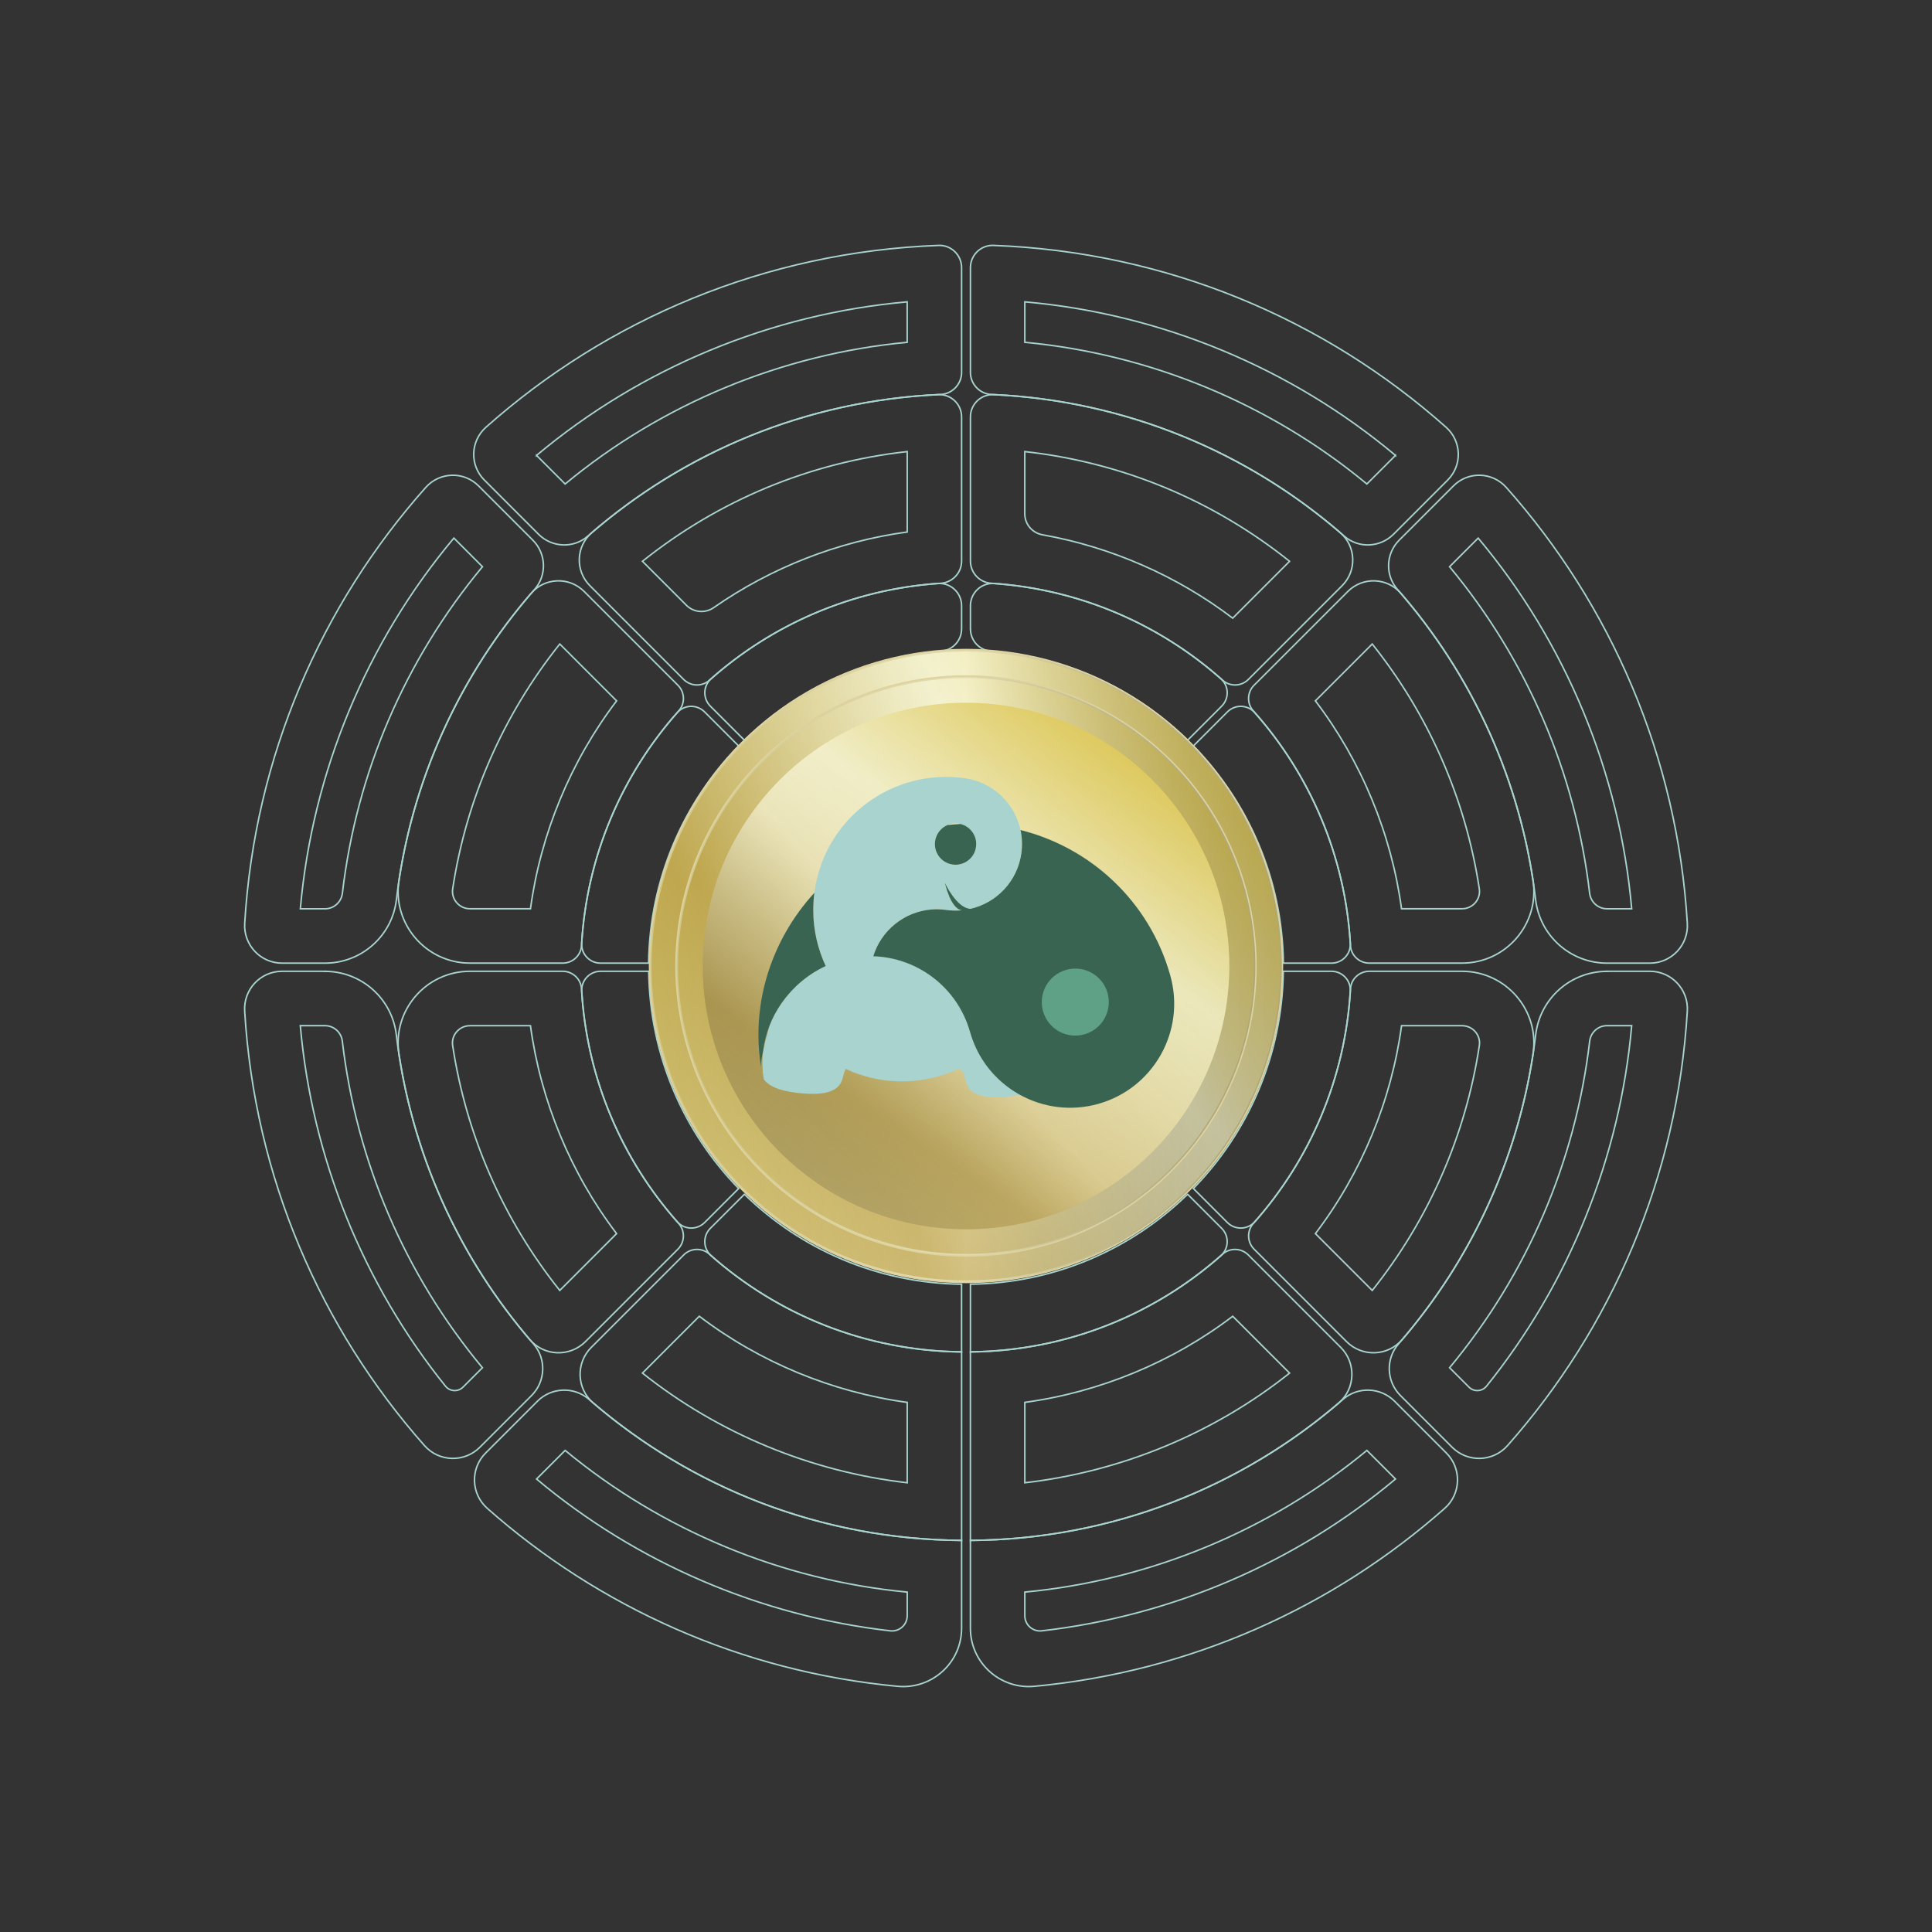 <?xml version="1.0" encoding="UTF-8"?>
<svg xmlns="http://www.w3.org/2000/svg" xmlns:xlink="http://www.w3.org/1999/xlink" id="Layer_2" data-name="Layer 2" viewBox="0 0 636.26 636.26">
  <rect x="0" y="0" width="636.26" height="636.26" fill="#333333" stroke="none"/>
  <defs>
    <style>
      .cls-1, .cls-2, .cls-3 {
        fill: none;
      }

      .cls-4 {
        fill: url(#linear-gradient-5);
      }

      .cls-5 {
        fill: url(#linear-gradient-6);
      }

      .cls-6 {
        fill: url(#linear-gradient-4);
      }

      .cls-7 {
        fill: url(#linear-gradient-3);
      }

      .cls-8 {
        fill: url(#linear-gradient-2);
      }

      .cls-9 {
        fill: url(#linear-gradient);
      }

      .cls-10 {
        fill: #a9d3ce;
      }

      .cls-2 {
        stroke: #a9d3ce;
        stroke-width: .5px;
      }

      .cls-2, .cls-3 {
        stroke-miterlimit: 10;
      }

      .cls-11 {
        fill: #5ea187;
      }

      .cls-12 {
        opacity: .44;
      }

      .cls-13 {
        fill: #396452;
      }

      .cls-3 {
        stroke: #ded29d;
        stroke-width: .92px;
      }

      .cls-14 {
        clip-path: url(#clippath);
      }
    </style>
    <linearGradient id="linear-gradient" x1="418.6" y1="1293.12" x2="158.41" y2="1130.96" gradientTransform="translate(0 1548.64) scale(1 -1)" gradientUnits="userSpaceOnUse">
      <stop offset="0" stop-color="#efca2e"></stop>
      <stop offset=".25" stop-color="#fffad2"></stop>
      <stop offset=".3" stop-color="#f7efc0"></stop>
      <stop offset=".4" stop-color="#e5d493"></stop>
      <stop offset=".54" stop-color="#c7a84c"></stop>
      <stop offset=".6" stop-color="#bb952d"></stop>
      <stop offset=".85" stop-color="#e6d588"></stop>
      <stop offset=".87" stop-color="#ebdb91"></stop>
      <stop offset="1" stop-color="#fffad2"></stop>
    </linearGradient>
    <linearGradient id="linear-gradient-2" x1="214.13" y1="1230.51" x2="422.13" y2="1230.51" gradientTransform="translate(0 1548.64) scale(1 -1)" gradientUnits="userSpaceOnUse">
      <stop offset="0" stop-color="#c0ba73"></stop>
      <stop offset=".5" stop-color="#e8ead3"></stop>
      <stop offset=".62" stop-color="#babca1"></stop>
      <stop offset=".74" stop-color="#96977f"></stop>
      <stop offset=".85" stop-color="#7f7f64"></stop>
      <stop offset=".94" stop-color="#737254"></stop>
      <stop offset="1" stop-color="#6f6f4f"></stop>
    </linearGradient>
    <linearGradient id="linear-gradient-3" x1="410.18" y1="1287.88" x2="171.8" y2="1139.31" xlink:href="#linear-gradient"></linearGradient>
    <linearGradient id="linear-gradient-4" x1="222.84" y1="1230.51" x2="413.42" y2="1230.51" xlink:href="#linear-gradient-2"></linearGradient>
    <linearGradient id="linear-gradient-5" x1="371.99" y1="1310.48" x2="229.27" y2="1098.58" xlink:href="#linear-gradient"></linearGradient>
    <linearGradient id="linear-gradient-6" x1="391.09" y1="1296.21" x2="223.16" y2="1144.97" xlink:href="#linear-gradient-2"></linearGradient>
    <clipPath id="clippath">
      <rect class="cls-1" x="249.77" y="255.86" width="136.92" height="108.93"></rect>
    </clipPath>
  </defs>
  <g id="Layer_2-2" data-name="Layer 2">
    <g>
      <path class="cls-2" d="M316.68,122.61v-34.46c0-4.14-3.42-7.48-7.55-7.33-57.15,2.1-109.15,24.36-149.1,59.89-5.14,4.57-5.39,12.53-.52,17.39l17.85,17.85c4.43,4.43,11.55,4.72,16.25.59,31.28-27.43,71.7-44.69,116.1-46.62,3.91-.17,6.98-3.41,6.98-7.32h-.01Z"></path>
      <path class="cls-2" d="M176.97,461.48l-17.04,17.04c-5.1,5.1-4.85,13.45.55,18.22,36.71,32.48,83.54,53.79,135.15,58.61,11.28,1.05,21.05-7.77,21.05-19.11v-28.94c-46.95-.33-89.82-17.79-122.68-46.44-4.94-4.31-12.39-4.02-17.03.61h0Z"></path>
      <path class="cls-2" d="M175.45,177.86l-17.85-17.85c-4.87-4.87-12.82-4.62-17.39.52-34.37,38.65-56.33,88.59-59.62,143.55-.43,7.1,5.19,13.11,12.3,13.11h14.17c12,0,22.09-8.99,23.49-20.91,4.57-38.9,20.96-74.19,45.5-102.16,4.13-4.71,3.84-11.83-.59-16.25h-.01Z"></path>
      <path class="cls-2" d="M107.05,319.87h-14.17c-7.11,0-12.73,6.01-12.3,13.11,3.28,54.75,25.08,104.51,59.22,143.1,4.78,5.4,13.13,5.64,18.22.55l17.04-17.04c4.64-4.64,4.93-12.09.61-17.03-24.34-27.91-40.6-63.04-45.15-101.76-1.4-11.92-11.48-20.91-23.49-20.91l.02-.02Z"></path>
      <path class="cls-2" d="M225.15,413.3l-30.43,30.43c-5.14,5.14-4.86,13.6.66,18.32,32.68,27.95,75,44.93,121.3,45.25v-62.09c-31.89-.33-60.94-12.44-83.04-32.18-2.44-2.18-6.17-2.06-8.49.26h0Z"></path>
      <path class="cls-2" d="M223.25,225.66l-30.87-30.87c-4.91-4.91-12.96-4.63-17.49.63-22.6,26.25-38.1,58.79-43.52,94.63-2.16,14.28,8.95,27.13,23.4,27.13h30.56c3.27,0,6-2.53,6.19-5.8,1.64-29.6,13.45-56.49,31.99-77.24,2.18-2.44,2.06-6.17-.26-8.49h0Z"></path>
      <path class="cls-2" d="M185.33,319.87h-30.56c-14.45,0-25.56,12.85-23.4,27.13,5.39,35.63,20.74,68,43.12,94.17,4.73,5.52,13.18,5.8,18.32.66l30.43-30.43c2.32-2.32,2.44-6.04.26-8.49-18.54-20.75-30.34-47.64-31.99-77.24-.18-3.26-2.92-5.8-6.19-5.8h.01Z"></path>
      <path class="cls-2" d="M316.68,184.79v-47.5c0-4.19-3.5-7.52-7.69-7.33-43.5,2.05-83.15,18.82-114.08,45.44-5.26,4.53-5.54,12.58-.63,17.49l30.87,30.87c2.32,2.32,6.04,2.44,8.49.26,20.5-18.32,47-30.06,76.19-31.93,3.85-.25,6.85-3.44,6.85-7.31h0Z"></path>
      <path class="cls-2" d="M243.25,245.66l-11.22-11.22c-2.53-2.53-6.67-2.4-9.04.28-18.08,20.48-29.63,46.85-31.43,75.86-.22,3.58,2.61,6.61,6.19,6.61h15.86c.35-27.82,11.58-53.01,29.63-71.52h0Z"></path>
      <path class="cls-2" d="M213.63,319.87h-15.86c-3.58,0-6.42,3.03-6.19,6.61,1.8,29.01,13.35,55.38,31.43,75.86,2.37,2.68,6.51,2.8,9.04.28l11.22-11.22c-18.05-18.52-29.27-43.71-29.63-71.52h0Z"></path>
      <path class="cls-2" d="M316.68,207.14v-7.66c0-4.24-3.58-7.62-7.81-7.32-28.54,2.04-54.46,13.52-74.66,31.35-2.68,2.37-2.8,6.51-.28,9.04l11.22,11.22c17-16.57,39.62-27.39,64.73-29.32,3.83-.29,6.79-3.46,6.79-7.3h0Z"></path>
      <path class="cls-2" d="M245.15,393.3l-11.22,11.22c-2.53,2.53-2.4,6.67.28,9.04,22.02,19.44,50.86,31.34,82.46,31.67v-22.3c-27.82-.35-53.01-11.58-71.52-29.63h0Z"></path>
      <path class="cls-2" d="M176.69,149.98c34.45-28.88,77.33-46.64,122.07-50.57v13.32c-41.2,3.86-80.78,20.25-112.65,46.66l-9.42-9.42h0Z"></path>
      <path class="cls-2" d="M293.21,537.08c-42.75-4.88-83.53-22.34-116.51-50l9.42-9.42c31.84,26.38,71.43,42.77,112.65,46.66v7.79c0,2.98-2.6,5.31-5.56,4.97h0Z"></path>
      <path class="cls-2" d="M98.91,299.28c3.95-44.78,21.7-87.65,50.56-122.07l9.42,9.42c-25.54,30.76-41.46,67.82-46.13,107.53-.34,2.92-2.8,5.13-5.7,5.13h-8.15,0Z"></path>
      <path class="cls-2" d="M146.71,456.5c-27.23-33.83-43.98-75.4-47.81-118.72h8.14c2.91,0,5.36,2.21,5.7,5.13,4.67,39.7,20.59,76.76,46.13,107.52l-6.39,6.39c-1.64,1.64-4.33,1.48-5.78-.33h0Z"></path>
      <path class="cls-2" d="M298.77,488.31c-31.74-3.64-62.26-16.27-87.19-36.11l18.72-18.72c19.85,15.1,43.75,25,68.47,28.36v26.46h0Z"></path>
      <path class="cls-2" d="M154.77,299.28c-1.68,0-3.28-.73-4.38-2.01-1.08-1.26-1.56-2.91-1.31-4.53,4.47-29.53,16.62-57.28,35.27-80.65l18.72,18.72c-15.12,19.86-25.02,43.76-28.37,68.47h-19.93Z"></path>
      <path class="cls-2" d="M184.34,424.98c-18.64-23.38-30.8-51.14-35.27-80.65-.25-1.62.23-3.28,1.31-4.53,1.1-1.28,2.69-2.01,4.38-2.01h19.93c3.35,24.71,13.25,48.61,28.37,68.47l-18.72,18.72Z"></path>
      <path class="cls-2" d="M211.57,184.85c25.27-20.19,55.17-32.57,87.2-36.13v26.48c-22.76,3.08-44.83,11.73-63.7,24.89-2.8,1.95-6.59,1.66-9-.75l-14.49-14.49h-.01Z"></path>
      <g>
        <path class="cls-2" d="M319.59,122.61v-34.46c0-4.14,3.42-7.48,7.55-7.33,57.15,2.1,109.15,24.36,149.1,59.89,5.14,4.57,5.39,12.53.52,17.39l-17.85,17.85c-4.43,4.43-11.55,4.72-16.25.59-31.28-27.43-71.7-44.69-116.1-46.62-3.91-.17-6.98-3.41-6.98-7.32h.01Z"></path>
        <path class="cls-2" d="M459.29,461.48l17.04,17.04c5.1,5.1,4.85,13.45-.55,18.22-36.71,32.48-83.54,53.79-135.15,58.61-11.28,1.05-21.05-7.77-21.05-19.11v-28.94c46.95-.33,89.82-17.79,122.68-46.44,4.94-4.31,12.39-4.02,17.03.61h0Z"></path>
        <path class="cls-2" d="M460.82,177.86l17.85-17.85c4.87-4.87,12.82-4.62,17.39.52,34.37,38.65,56.33,88.59,59.62,143.55.43,7.1-5.19,13.11-12.3,13.11h-14.17c-12,0-22.09-8.99-23.49-20.91-4.57-38.9-20.96-74.19-45.5-102.16-4.13-4.71-3.84-11.83.59-16.25h0Z"></path>
        <path class="cls-2" d="M529.21,319.87h14.17c7.11,0,12.73,6.01,12.3,13.11-3.28,54.75-25.08,104.51-59.22,143.1-4.78,5.4-13.13,5.64-18.22.55l-17.04-17.04c-4.64-4.64-4.93-12.09-.61-17.03,24.34-27.91,40.6-63.04,45.15-101.76,1.4-11.92,11.48-20.91,23.49-20.91l-.02-.02Z"></path>
        <path class="cls-2" d="M411.11,413.3l30.43,30.43c5.14,5.14,4.86,13.6-.66,18.32-32.68,27.95-75,44.93-121.3,45.25v-62.09c31.89-.33,60.94-12.44,83.04-32.18,2.44-2.18,6.17-2.06,8.49.26h0Z"></path>
        <path class="cls-2" d="M413.01,225.66l30.87-30.87c4.91-4.91,12.96-4.63,17.49.63,22.6,26.25,38.1,58.79,43.52,94.63,2.16,14.28-8.95,27.13-23.4,27.13h-30.56c-3.27,0-6-2.53-6.19-5.8-1.64-29.6-13.45-56.49-31.99-77.24-2.18-2.44-2.06-6.17.26-8.49h0Z"></path>
        <path class="cls-2" d="M450.93,319.87h30.56c14.45,0,25.56,12.85,23.4,27.13-5.39,35.63-20.74,68-43.12,94.17-4.73,5.52-13.18,5.8-18.32.66l-30.43-30.43c-2.32-2.32-2.44-6.04-.26-8.49,18.54-20.75,30.34-47.64,31.99-77.24.18-3.26,2.92-5.8,6.19-5.8h0Z"></path>
        <path class="cls-2" d="M319.59,184.79v-47.5c0-4.19,3.5-7.52,7.69-7.33,43.5,2.05,83.15,18.82,114.08,45.44,5.26,4.53,5.54,12.58.63,17.49l-30.87,30.87c-2.32,2.32-6.04,2.44-8.49.26-20.5-18.32-47-30.06-76.19-31.93-3.85-.25-6.85-3.44-6.85-7.31h0Z"></path>
        <path class="cls-2" d="M393.01,245.66l11.22-11.22c2.53-2.53,6.67-2.4,9.04.28,18.08,20.48,29.63,46.85,31.43,75.86.22,3.58-2.61,6.61-6.19,6.61h-15.86c-.35-27.82-11.58-53.01-29.63-71.52h-.01Z"></path>
        <path class="cls-2" d="M422.64,319.87h15.86c3.58,0,6.42,3.03,6.19,6.61-1.8,29.01-13.35,55.38-31.43,75.86-2.37,2.68-6.51,2.8-9.04.28l-11.22-11.22c18.05-18.52,29.27-43.71,29.63-71.52h.01Z"></path>
        <path class="cls-2" d="M319.59,207.14v-7.66c0-4.24,3.58-7.62,7.81-7.32,28.54,2.04,54.46,13.52,74.66,31.35,2.68,2.37,2.8,6.51.28,9.04l-11.22,11.22c-17-16.57-39.62-27.39-64.73-29.32-3.83-.29-6.79-3.46-6.79-7.3h0Z"></path>
        <path class="cls-2" d="M391.11,393.3l11.22,11.22c2.53,2.53,2.4,6.67-.28,9.04-22.02,19.44-50.86,31.34-82.46,31.67v-22.3c27.82-.35,53.01-11.58,71.52-29.63h0Z"></path>
        <path class="cls-2" d="M459.57,149.98c-34.45-28.88-77.33-46.64-122.07-50.57v13.32c41.2,3.86,80.78,20.25,112.65,46.66l9.42-9.42h0Z"></path>
        <path class="cls-2" d="M343.06,537.08c42.75-4.88,83.53-22.34,116.51-50l-9.42-9.42c-31.84,26.38-71.43,42.77-112.65,46.66v7.79c0,2.98,2.6,5.31,5.56,4.97h0Z"></path>
        <path class="cls-2" d="M537.36,299.28c-3.95-44.78-21.7-87.65-50.56-122.07l-9.42,9.42c25.54,30.76,41.46,67.82,46.13,107.53.34,2.92,2.8,5.13,5.7,5.13h8.15Z"></path>
        <path class="cls-2" d="M489.55,456.5c27.23-33.83,43.98-75.4,47.81-118.72h-8.14c-2.91,0-5.36,2.21-5.7,5.13-4.67,39.7-20.59,76.76-46.13,107.52l6.39,6.39c1.64,1.64,4.33,1.48,5.78-.33h0Z"></path>
        <path class="cls-2" d="M337.5,488.31c31.74-3.64,62.26-16.27,87.19-36.11l-18.72-18.72c-19.85,15.1-43.75,25-68.47,28.36v26.46h0Z"></path>
        <path class="cls-2" d="M481.49,299.28c1.68,0,3.28-.73,4.38-2.01,1.08-1.26,1.56-2.91,1.31-4.53-4.47-29.53-16.62-57.28-35.27-80.65l-18.72,18.72c15.12,19.86,25.02,43.76,28.37,68.47h19.93Z"></path>
        <path class="cls-2" d="M451.92,424.98c18.64-23.38,30.8-51.14,35.27-80.65.25-1.62-.23-3.28-1.31-4.53-1.1-1.28-2.69-2.01-4.38-2.01h-19.93c-3.35,24.71-13.25,48.61-28.37,68.47l18.72,18.72Z"></path>
        <path class="cls-2" d="M424.69,184.85c-25.27-20.19-55.17-32.57-87.2-36.13v20.5c0,3.41,2.47,6.3,5.83,6.9,22.62,4.03,44.34,13.53,62.64,27.46l18.72-18.72h.01Z"></path>
      </g>
    </g>
    <circle class="cls-1" cx="318.13" cy="318.13" r="318.13"></circle>
    <g>
      <g>
        <circle class="cls-9" cx="318.13" cy="318.13" r="104"></circle>
        <circle class="cls-3" cx="318.13" cy="318.13" r="104"></circle>
      </g>
      <g class="cls-12">
        <circle class="cls-8" cx="318.13" cy="318.13" r="104"></circle>
      </g>
      <g>
        <circle class="cls-7" cx="318.13" cy="318.13" r="95.29"></circle>
        <circle class="cls-3" cx="318.13" cy="318.13" r="95.29"></circle>
      </g>
      <g class="cls-12">
        <circle class="cls-6" cx="318.13" cy="318.13" r="95.29"></circle>
      </g>
      <circle class="cls-4" cx="318.13" cy="318.13" r="86.69"></circle>
      <g class="cls-12">
        <circle class="cls-5" cx="318.13" cy="318.13" r="86.69"></circle>
      </g>
      <g class="cls-14">
        <g>
          <path class="cls-10" d="M251.4,355.29l-.76-3.95c.21,1.32.47,2.63.76,3.95"></path>
          <path class="cls-10" d="M316.83,299.76c.65-.06,1.3-.16,1.94-.28l-1.94.28Z"></path>
          <path class="cls-10" d="M318.78,299.47c8.94-1.69,16.21-8.9,17.57-18.41.38-2.64.27-5.25-.27-7.72-1.88-8.7-8.98-15.72-18.3-17.04-23.93-3.42-46.1,13.21-49.51,37.14-.03.18-.05.38-.06.56-.25,1.93-.37,3.82-.37,5.71,0,6.49,1.46,12.74,4.09,18.38-5.84,2.71-10.78,6.93-14.39,12.02-.11.15-.22.3-.32.46-1.51,2.21-2.77,4.57-3.76,7.05-.23.83-.4,1.4-.42,1.51-.68,2.48-1.29,4.96-1.73,7-.37,3.07-.3,6.22.25,9.36.46.66,1.14,1.22,2.16,1.9,3.73,2.48,13.76,3.43,18.09,2.48,6.49-1.42,5.31-5.49,6.71-7.85,10.14,4.73,22.07,5.61,33.42,1.49,1.31-.48,2.57-1,3.8-1.58.14.05.27.11.4.18,2.98,1.93.1,7.21,7.67,8.87,2.77.61,7.89.44,12.21-.42-5.4-2.95-10.01-7.34-13.2-12.83-.5-.86-.96-1.74-1.39-2.65-.78-1.68-1.45-3.44-1.96-5.27-4.16-14.73-17.34-24.48-31.86-24.94,2.61-8.57,10.22-14.65,19.04-15.4,1.62-.14,3.3-.09,4.97.15,1.72.25,3.43.29,5.08.13-3.73-.59-5.51-9.02-5.51-9.02,0,0,2.94,8.38,7.6,8.72v.03h0ZM313.73,284.71c-3.72-.53-6.31-3.98-5.78-7.69.35-2.45,1.96-4.41,4.1-5.32,1.1-.46,2.33-.64,3.59-.46.23.03.45.07.67.13,3.36.83,5.61,4.08,5.1,7.57-.53,3.72-3.97,6.31-7.69,5.78h.01Z"></path>
          <g>
            <path class="cls-13" d="M313.73,284.71c3.72.53,7.17-2.05,7.69-5.78.51-3.49-1.74-6.74-5.1-7.57-1.42.06-2.85.18-4.27.34-2.14.89-3.75,2.86-4.1,5.32-.53,3.71,2.05,7.17,5.78,7.69h0Z"></path>
            <path class="cls-13" d="M268.2,294.02c-3.58,3.91-6.72,8.2-9.33,12.78-1.25,2.2-2.4,4.47-3.4,6.79-5.08,11.64-6.96,24.69-4.84,37.77,0-.25,0-.51-.02-.78,0-.78.25-2.4.68-4.41.35-2.93,1.09-5.78,2.16-8.5.98-2.48,2.24-4.84,3.75-7.05l.32-.46c3.61-5.09,8.55-9.31,14.39-12.02-2.63-5.64-4.09-11.88-4.09-18.38,0-1.88.12-3.8.37-5.71v-.02h0Z"></path>
            <path class="cls-13" d="M385.4,321.21c-6.91-24.48-26.28-42.08-49.31-47.86.53,2.47.64,5.08.27,7.72-1.32,9.24-8.22,16.3-16.8,18.25-4.66-.35-8.37-8.56-8.37-8.56,0,0,1.77,8.43,5.51,9.02h.15l-.13.02h-.02c-1.66.15-3.36.11-5.08-.13-1.69-.24-3.35-.29-4.97-.15-8.82.76-16.43,6.84-19.05,15.4,14.53.46,27.7,10.22,31.86,24.94.53,1.84,1.18,3.59,1.96,5.27.42.91.89,1.8,1.39,2.65,3.19,5.49,7.8,9.88,13.2,12.83,7.59,4.15,16.75,5.44,25.73,2.91,18.21-5.15,28.8-24.07,23.66-42.28l.02-.02h-.02Z"></path>
          </g>
          <path class="cls-11" d="M364.74,327.02c1.66,5.87-1.76,11.97-7.62,13.62-5.87,1.66-11.98-1.76-13.62-7.62-1.65-5.87,1.76-11.98,7.63-13.62,5.86-1.66,11.97,1.75,13.62,7.62"></path>
        </g>
      </g>
    </g>
  </g>
</svg>
